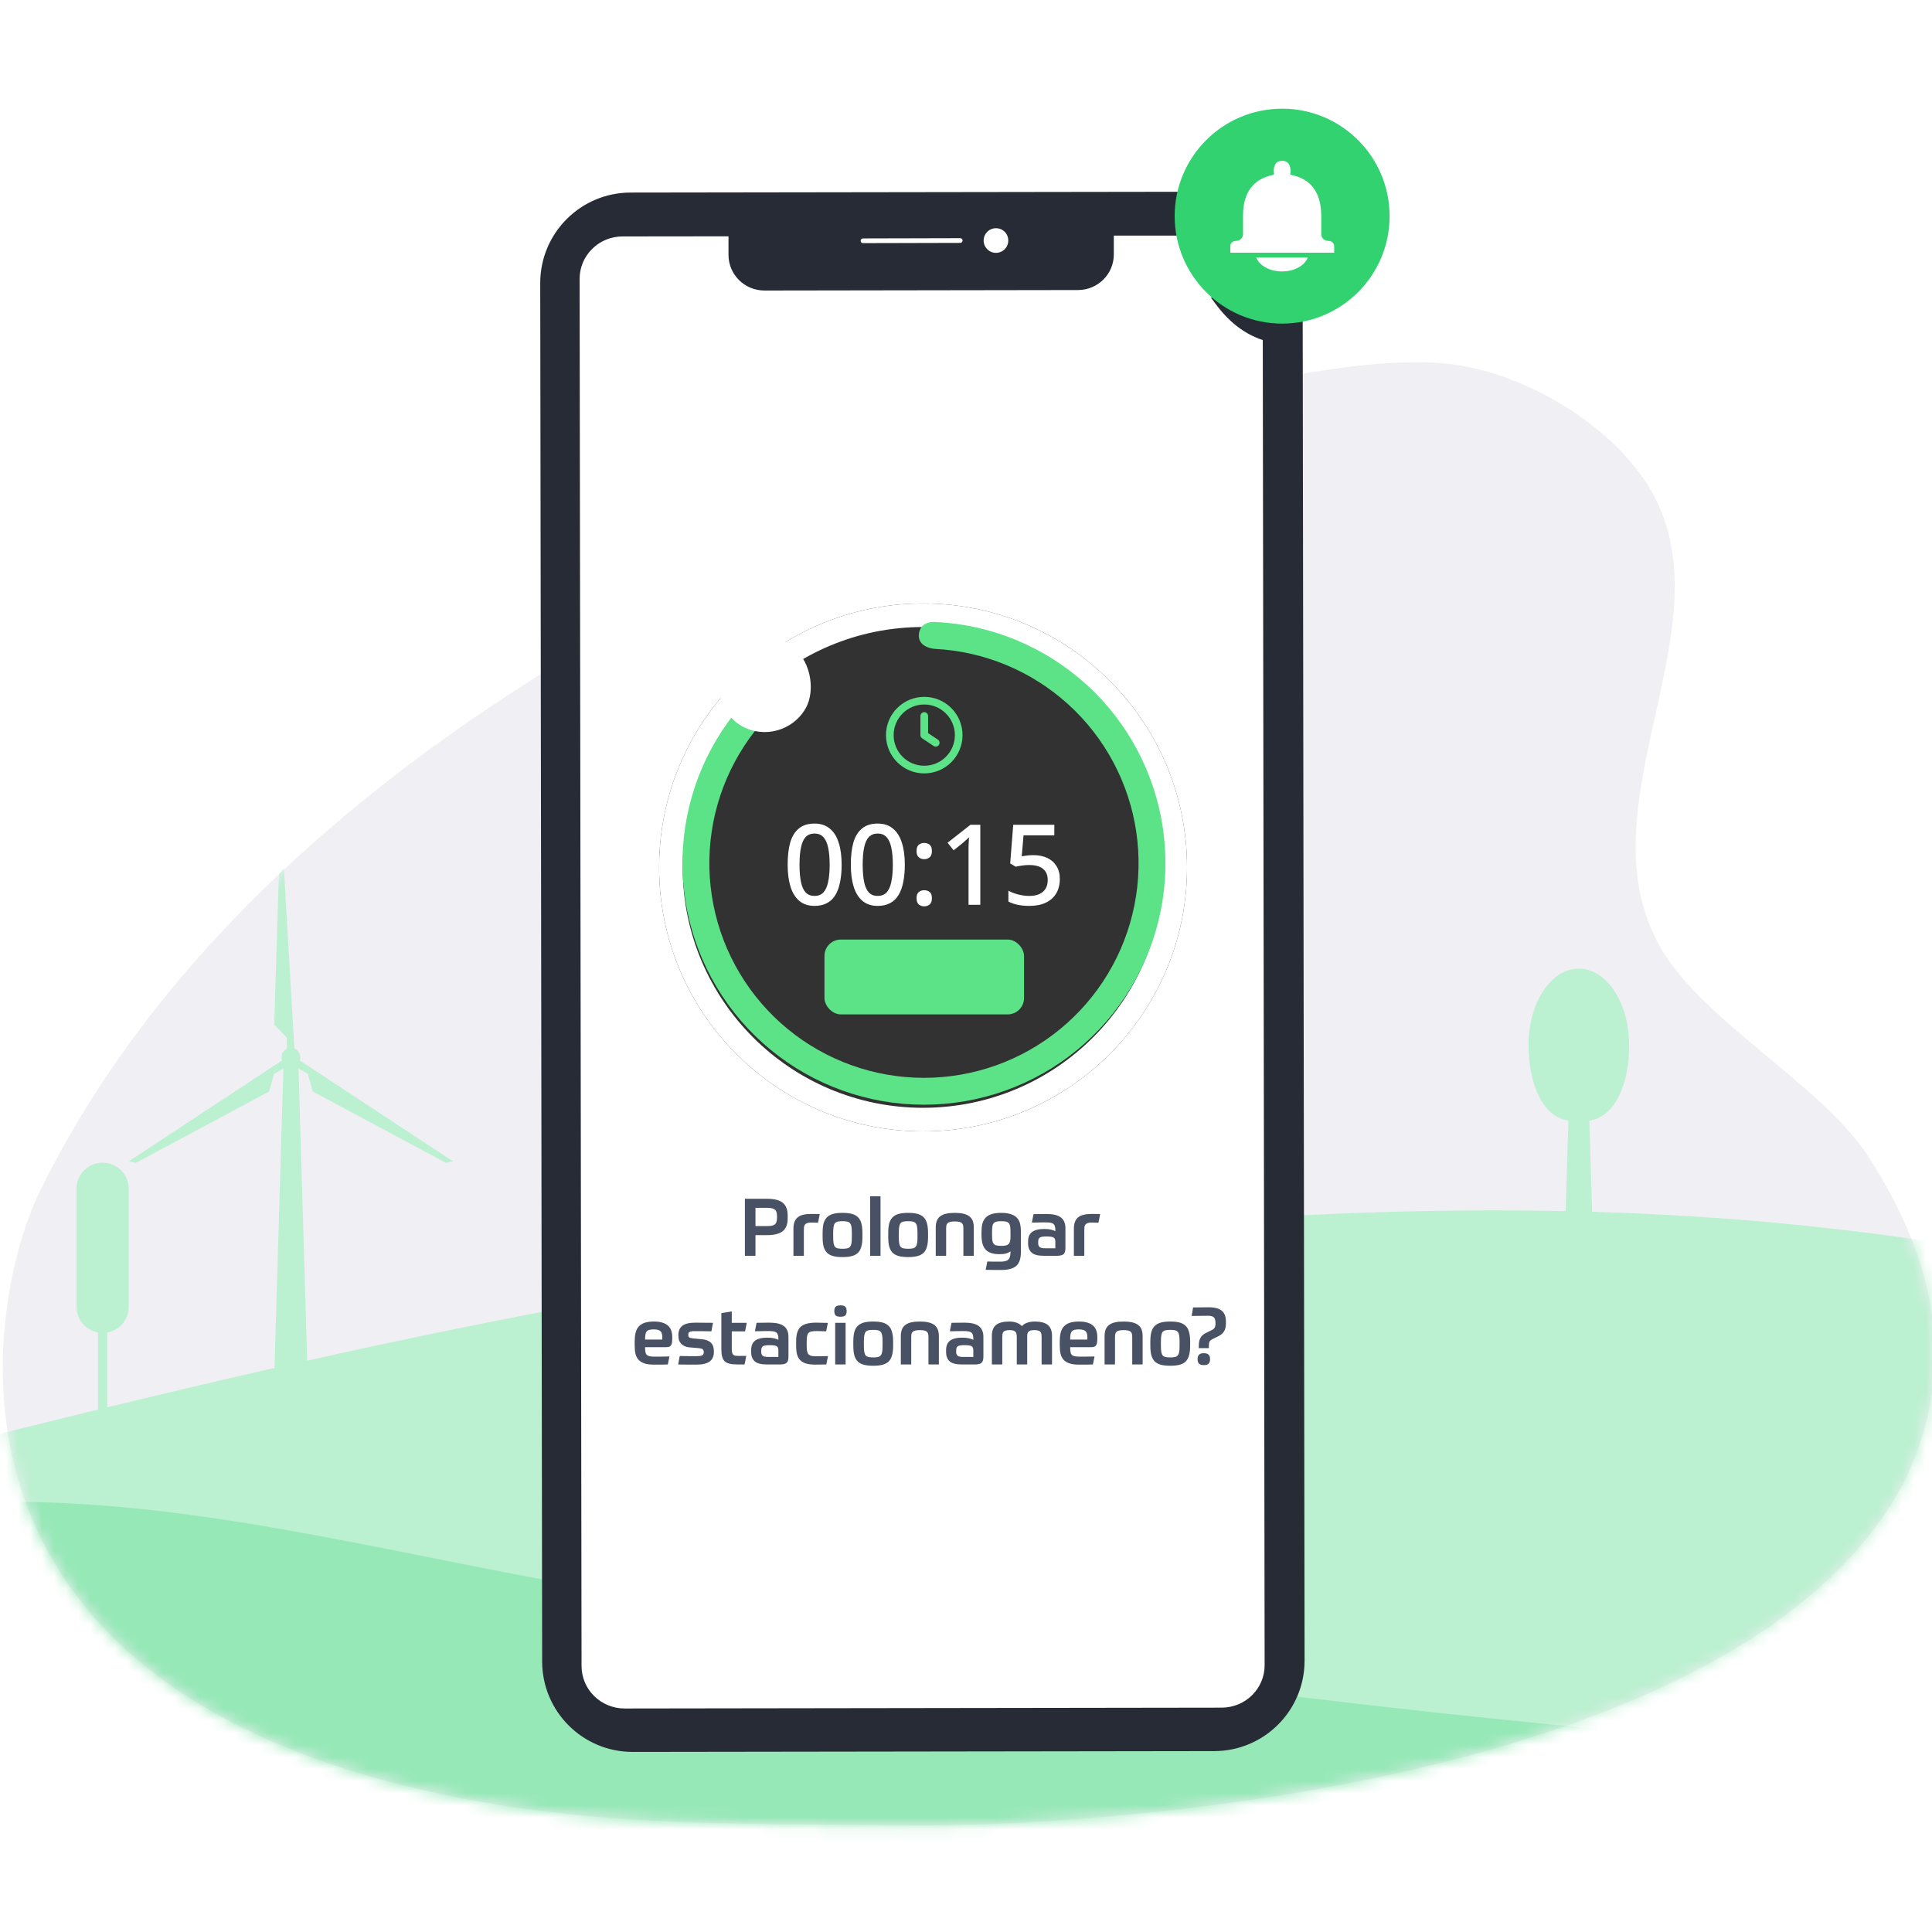 <svg width="160" height="160" viewBox="0 0 160 160" fill="none" xmlns="http://www.w3.org/2000/svg">
<g clip-path="url(#clip0_79_604)">
<path d="M157.77 122.579C144.39 148.349 89.33 151.369 74.99 151.169C60.64 150.969 48.38 151.419 34.38 148.089C-8.18 137.959 -0.38 106.249 3.2 98.879C23.43 57.199 79.67 36.969 101.39 32.239C106.91 31.039 115.32 29.349 120.89 30.259C126.46 31.179 132.84 34.879 136.14 39.689C143.95 51.069 130.68 66.299 137.46 78.379C140.92 84.539 150.99 89.909 154.78 95.859C159.72 103.589 162.54 112.579 157.77 122.569V122.579Z" fill="#EFEFF4"/>
<mask id="mask0_79_604" style="mask-type:luminance" maskUnits="userSpaceOnUse" x="0" y="30" width="161" height="122">
<path d="M157.77 122.579C144.39 148.349 89.33 151.369 74.99 151.169C60.64 150.969 48.38 151.419 34.38 148.089C-8.18 137.959 -0.38 106.249 3.2 98.879C23.43 57.199 79.67 36.969 101.39 32.239C106.91 31.039 115.32 29.349 120.89 30.259C126.46 31.179 132.84 34.879 136.14 39.689C143.95 51.069 130.68 66.299 137.46 78.379C140.92 84.539 150.99 89.909 154.78 95.859C159.72 103.589 162.54 112.579 157.77 122.569V122.579Z" fill="white"/>
</mask>
<g mask="url(#mask0_79_604)">
<path d="M0.16 118.699C29.85 111.329 94.08 95.529 150.35 101.599C211.55 108.199 249.5 135.299 249.5 184.369H-93C-93 172.009 -68.72 135.809 0.16 118.699Z" fill="#BBF0D0"/>
<path d="M23.49 87.819H24.7L25.5 114.739H22.69L23.49 87.819Z" fill="#BBF0D0"/>
<path d="M23.1 72.369L23.51 71.929L24.42 87.559H23.76V85.939L22.71 84.869L23.1 72.369Z" fill="#BBF0D0"/>
<path d="M11.26 96.299L10.68 96.169L23.76 87.559L24.09 88.129L22.69 88.939L22.29 90.389L11.26 96.299Z" fill="#BBF0D0"/>
<path d="M36.93 96.299L37.5 96.169L24.42 87.559L24.09 88.129L25.5 88.939L25.9 90.389L36.93 96.299Z" fill="#BBF0D0"/>
<path d="M24.09 88.339C24.521 88.339 24.87 87.99 24.87 87.559C24.87 87.128 24.521 86.779 24.09 86.779C23.659 86.779 23.31 87.128 23.31 87.559C23.31 87.99 23.659 88.339 24.09 88.339Z" fill="#BBF0D0"/>
<path d="M6.34 108.229C6.34 109.289 7.11 110.169 8.12 110.349V119.009H8.88V110.349C9.89 110.169 10.66 109.289 10.66 108.229V98.449C10.66 97.259 9.69 96.289 8.5 96.289C7.31 96.289 6.34 97.259 6.34 98.449V108.229Z" fill="#BBF0D0"/>
<path d="M134.91 86.519C134.91 83.039 133.05 80.219 130.75 80.219C128.45 80.219 126.59 83.039 126.59 86.519C126.59 89.809 127.77 92.509 129.89 92.799L129.52 104.909H131.99L131.62 92.799C133.74 92.509 134.92 89.809 134.92 86.519H134.91Z" fill="#BBF0D0"/>
<path d="M8.15 68.159H8.21C8.18 68.059 8.16 67.959 8.16 67.849C8.16 67.329 8.58 66.909 9.1 66.909C9.1 66.909 9.11 66.909 9.12 66.909C9.12 66.879 9.12 66.839 9.12 66.809C9.12 65.509 10.81 64.459 12.89 64.459C14.83 64.459 16.42 65.369 16.63 66.539C17.06 66.439 17.56 66.389 18.08 66.389C19.83 66.389 21.24 67.009 21.24 67.769C21.24 67.909 21.19 68.039 21.11 68.159H21.84C22.11 68.159 22.33 68.439 22.33 68.799C22.33 69.149 22.11 69.439 21.84 69.439H8.15C7.88 69.439 7.66 69.159 7.66 68.799C7.66 68.449 7.88 68.159 8.15 68.159Z" fill="white"/>
<path d="M199.62 147.059C145.42 145.899 91.32 140.009 38.13 129.489C22.97 126.489 7.56 123.099 -7.79 124.859C-14.41 125.619 -20.92 127.339 -27.04 129.949V169.379H199.62V147.059Z" fill="#96E8B7"/>
</g>
<path d="M100.379 15.879L52.219 15.947C48.083 15.952 44.734 19.31 44.74 23.447L44.899 137.607C44.905 141.744 48.263 145.092 52.4 145.086L100.56 145.019C104.696 145.013 108.045 141.655 108.039 137.519L107.88 23.359C107.874 19.222 104.516 15.874 100.379 15.879Z" fill="#272B36"/>
<path d="M101.011 19.51H92.241V21.08C92.241 22.7 90.911 24.02 89.271 24.02L63.311 24.06C61.671 24.06 60.341 22.75 60.331 21.13V19.57L51.561 19.58C49.591 19.58 47.991 21.16 48.001 23.11L48.161 137.97C48.161 139.92 49.761 141.49 51.731 141.49L101.171 141.42C103.141 141.42 104.741 139.84 104.731 137.89L104.571 23.03C104.571 21.08 102.971 19.51 101.001 19.51H101.011Z" fill="white"/>
<g filter="url(#filter0_d_79_604)">
<circle cx="76.445" cy="71.445" r="21.86" fill="#323232"/>
<circle cx="76.445" cy="71.445" r="20.884" stroke="white" stroke-width="1.952"/>
</g>
<g filter="url(#filter1_d_79_604)">
<ellipse cx="76.445" cy="71.445" rx="17.678" ry="17.678" fill="#323232"/>
</g>
<path d="M77.525 51.513C82.146 51.746 86.543 53.574 89.968 56.686C93.392 59.797 95.632 64 96.305 68.578C96.979 73.156 96.044 77.826 93.66 81.791C91.276 85.757 87.591 88.774 83.233 90.327C78.874 91.88 74.112 91.875 69.757 90.31C65.402 88.746 61.725 85.72 59.351 81.749C56.977 77.777 56.054 73.105 56.738 68.528C57.423 63.952 59.673 59.755 63.106 56.652L64.599 58.304C61.549 61.062 59.549 64.791 58.941 68.858C58.332 72.925 59.153 77.076 61.262 80.606C63.372 84.136 66.64 86.825 70.51 88.215C74.379 89.605 78.612 89.61 82.485 88.23C86.358 86.849 89.633 84.168 91.751 80.644C93.87 77.12 94.701 72.97 94.102 68.902C93.504 64.834 91.514 61.099 88.47 58.334C85.427 55.569 81.519 53.944 77.412 53.737C77.412 53.737 75.921 53.652 76.108 52.439C76.275 51.356 77.525 51.513 77.525 51.513Z" fill="#5CE287"/>
<g filter="url(#filter2_d_79_604)">
<rect x="61.904" y="51" width="7.807" height="7.807" rx="3.904" transform="rotate(30 61.904 51)" fill="white"/>
</g>
<path fill-rule="evenodd" clip-rule="evenodd" d="M76.543 58.344C75.142 58.344 74.007 59.48 74.007 60.88C74.007 62.281 75.142 63.416 76.543 63.416C77.943 63.416 79.079 62.281 79.079 60.88C79.079 59.48 77.943 58.344 76.543 58.344ZM73.373 60.88C73.373 59.13 74.792 57.711 76.543 57.711C78.293 57.711 79.712 59.13 79.712 60.88C79.712 62.631 78.293 64.05 76.543 64.05C74.792 64.05 73.373 62.631 73.373 60.88ZM76.543 58.978C76.718 58.978 76.86 59.12 76.86 59.295V60.711L77.669 61.25C77.815 61.347 77.855 61.544 77.757 61.69C77.66 61.836 77.463 61.875 77.318 61.778L76.367 61.144C76.279 61.085 76.226 60.986 76.226 60.88V59.295C76.226 59.12 76.368 58.978 76.543 58.978Z" fill="#5CE287"/>
<path d="M69.701 71.609C69.701 72.147 69.658 72.626 69.572 73.047C69.491 73.467 69.361 73.826 69.182 74.123C69.009 74.414 68.777 74.636 68.486 74.791C68.202 74.945 67.858 75.023 67.456 75.023C66.949 75.023 66.532 74.887 66.204 74.615C65.876 74.343 65.632 73.953 65.471 73.446C65.31 72.932 65.23 72.32 65.23 71.609C65.23 70.891 65.301 70.279 65.443 69.772C65.592 69.265 65.83 68.878 66.157 68.612C66.485 68.34 66.918 68.204 67.456 68.204C67.963 68.204 68.381 68.34 68.709 68.612C69.043 68.878 69.29 69.265 69.451 69.772C69.618 70.279 69.701 70.891 69.701 71.609ZM66.213 71.609C66.213 72.184 66.253 72.663 66.334 73.047C66.414 73.43 66.544 73.718 66.723 73.909C66.909 74.101 67.153 74.197 67.456 74.197C67.759 74.197 68.001 74.104 68.18 73.919C68.365 73.727 68.499 73.439 68.579 73.056C68.665 72.666 68.709 72.184 68.709 71.609C68.709 71.034 68.665 70.557 68.579 70.18C68.499 69.797 68.365 69.509 68.18 69.317C68.001 69.126 67.759 69.03 67.456 69.03C67.153 69.03 66.909 69.126 66.723 69.317C66.544 69.509 66.414 69.797 66.334 70.18C66.253 70.557 66.213 71.034 66.213 71.609ZM74.933 71.609C74.933 72.147 74.889 72.626 74.803 73.047C74.722 73.467 74.592 73.826 74.413 74.123C74.24 74.414 74.008 74.636 73.717 74.791C73.433 74.945 73.089 75.023 72.687 75.023C72.18 75.023 71.763 74.887 71.435 74.615C71.107 74.343 70.863 73.953 70.702 73.446C70.541 72.932 70.461 72.32 70.461 71.609C70.461 70.891 70.532 70.279 70.674 69.772C70.823 69.265 71.061 68.878 71.389 68.612C71.716 68.34 72.149 68.204 72.687 68.204C73.195 68.204 73.612 68.34 73.94 68.612C74.274 68.878 74.521 69.265 74.682 69.772C74.849 70.279 74.933 70.891 74.933 71.609ZM71.444 71.609C71.444 72.184 71.484 72.663 71.565 73.047C71.645 73.43 71.775 73.718 71.954 73.909C72.14 74.101 72.384 74.197 72.687 74.197C72.99 74.197 73.232 74.104 73.411 73.919C73.597 73.727 73.73 73.439 73.81 73.056C73.897 72.666 73.94 72.184 73.94 71.609C73.94 71.034 73.897 70.557 73.81 70.18C73.73 69.797 73.597 69.509 73.411 69.317C73.232 69.126 72.99 69.03 72.687 69.03C72.384 69.03 72.14 69.126 71.954 69.317C71.775 69.509 71.645 69.797 71.565 70.18C71.484 70.557 71.444 71.034 71.444 71.609ZM75.905 74.383C75.905 74.141 75.967 73.971 76.091 73.872C76.215 73.773 76.363 73.724 76.536 73.724C76.715 73.724 76.867 73.773 76.991 73.872C77.114 73.971 77.176 74.141 77.176 74.383C77.176 74.624 77.114 74.797 76.991 74.902C76.867 75.007 76.715 75.06 76.536 75.06C76.363 75.06 76.215 75.007 76.091 74.902C75.967 74.797 75.905 74.624 75.905 74.383ZM75.905 70.486C75.905 70.233 75.967 70.056 76.091 69.957C76.215 69.858 76.363 69.809 76.536 69.809C76.715 69.809 76.867 69.858 76.991 69.957C77.114 70.056 77.176 70.233 77.176 70.486C77.176 70.721 77.114 70.891 76.991 70.996C76.867 71.102 76.715 71.154 76.536 71.154C76.363 71.154 76.215 71.102 76.091 70.996C75.967 70.891 75.905 70.721 75.905 70.486ZM81.184 74.93H80.21V70.533C80.21 70.378 80.21 70.236 80.21 70.106C80.216 69.97 80.222 69.84 80.229 69.716C80.235 69.586 80.241 69.463 80.247 69.345C80.167 69.425 80.083 69.503 79.997 69.577C79.91 69.651 79.811 69.738 79.7 69.837L78.976 70.421L78.475 69.79L80.368 68.306H81.184V74.93ZM85.58 70.82C86.019 70.82 86.403 70.897 86.731 71.052C87.058 71.207 87.312 71.429 87.491 71.72C87.677 72.011 87.77 72.366 87.77 72.787C87.77 73.251 87.671 73.65 87.473 73.984C87.275 74.318 86.987 74.574 86.61 74.754C86.239 74.933 85.784 75.023 85.246 75.023C84.906 75.023 84.585 74.992 84.281 74.93C83.978 74.868 83.722 74.778 83.511 74.661V73.761C83.734 73.891 84.003 73.996 84.319 74.076C84.64 74.157 84.946 74.197 85.237 74.197C85.552 74.197 85.822 74.151 86.044 74.058C86.273 73.959 86.449 73.814 86.573 73.622C86.703 73.424 86.768 73.177 86.768 72.88C86.768 72.478 86.641 72.172 86.387 71.961C86.14 71.745 85.747 71.637 85.209 71.637C85.036 71.637 84.841 71.652 84.625 71.683C84.415 71.714 84.244 71.745 84.115 71.776L83.66 71.507L83.91 68.306H87.315V69.178H84.764L84.615 70.913C84.721 70.894 84.854 70.876 85.014 70.857C85.175 70.833 85.364 70.82 85.58 70.82Z" fill="white"/>
<rect x="68.278" y="77.81" width="16.529" height="6.198" rx="1.357" fill="#5CE287"/>
<path d="M71.471 19.94L79.521 19.92" stroke="white" stroke-width="0.39" stroke-miterlimit="10" stroke-linecap="round"/>
<path d="M81.461 19.92C81.461 19.36 81.911 18.9 82.481 18.9C83.051 18.9 83.501 19.35 83.501 19.92C83.501 20.48 83.051 20.94 82.481 20.94C81.921 20.94 81.461 20.49 81.461 19.92Z" fill="white"/>
<path d="M100.241 24.63C100.491 24.71 102.351 28.51 106.801 28.51V25.22L100.241 24.64V24.63Z" fill="#272B36"/>
<path d="M106.181 26.8C111.096 26.8 115.081 22.815 115.081 17.9C115.081 12.985 111.096 9 106.181 9C101.266 9 97.281 12.985 97.281 17.9C97.281 22.815 101.266 26.8 106.181 26.8Z" fill="#32D271"/>
<path d="M108.581 20.93C108.581 21.9 107.501 22.68 106.171 22.68C104.841 22.68 103.761 21.9 103.761 20.93" fill="white"/>
<path d="M108.581 20.93C108.581 21.9 107.501 22.68 106.171 22.68C104.841 22.68 103.761 21.9 103.761 20.93" stroke="#32D271" stroke-width="0.4" stroke-miterlimit="10"/>
<path d="M110.001 19.75C109.791 19.75 109.621 19.59 109.621 19.4C109.621 19.4 109.621 18.35 109.621 17.84C109.601 16.9 109.451 14.86 107.071 14.31C107.071 14.31 107.211 13.12 106.181 13.12C105.151 13.12 105.291 14.31 105.291 14.31C102.911 14.86 102.751 16.9 102.741 17.84C102.741 18.35 102.741 19.4 102.741 19.4C102.741 19.6 102.571 19.75 102.361 19.75C101.991 19.75 101.691 20.03 101.691 20.37V21.13H110.691V20.37C110.691 20.03 110.391 19.75 110.021 19.75H110.001Z" fill="white" stroke="#32D271" stroke-width="0.4" stroke-miterlimit="10"/>
<path d="M62.565 102.289V104H61.689V99.277H63.52C64.13 99.277 64.568 99.39 64.834 99.615C65.099 99.836 65.231 100.177 65.231 100.637V100.929C65.231 101.397 65.094 101.742 64.82 101.963C64.546 102.18 64.113 102.289 63.52 102.289H62.565ZM64.349 100.736C64.349 100.59 64.334 100.471 64.303 100.378C64.276 100.285 64.228 100.214 64.157 100.166C64.091 100.113 64.002 100.077 63.892 100.06C63.785 100.037 63.653 100.026 63.493 100.026H62.565V101.539H63.493C63.653 101.539 63.785 101.53 63.892 101.512C64.002 101.49 64.091 101.455 64.157 101.406C64.228 101.353 64.276 101.28 64.303 101.187C64.334 101.094 64.349 100.975 64.349 100.829V100.736ZM66.573 104H65.71V101.731C65.71 101.51 65.741 101.324 65.803 101.174C65.865 101.019 65.956 100.895 66.075 100.803C66.195 100.71 66.34 100.643 66.513 100.604C66.685 100.559 66.882 100.537 67.103 100.537C67.271 100.537 67.415 100.537 67.534 100.537C67.654 100.537 67.771 100.539 67.886 100.544L67.747 101.26C67.658 101.256 67.561 101.254 67.455 101.254C67.349 101.249 67.26 101.247 67.189 101.247C67.048 101.247 66.937 101.26 66.858 101.287C66.778 101.313 66.716 101.353 66.672 101.406C66.628 101.455 66.599 101.519 66.586 101.599C66.577 101.674 66.573 101.764 66.573 101.871V104ZM69.777 100.444C70.073 100.444 70.325 100.471 70.533 100.524C70.741 100.577 70.911 100.668 71.044 100.796C71.177 100.92 71.272 101.088 71.329 101.3C71.391 101.512 71.422 101.778 71.422 102.096V102.454C71.422 102.773 71.391 103.038 71.329 103.25C71.272 103.463 71.177 103.633 71.044 103.761C70.911 103.885 70.741 103.973 70.533 104.027C70.325 104.08 70.073 104.106 69.777 104.106C69.476 104.106 69.222 104.08 69.014 104.027C68.806 103.973 68.636 103.885 68.503 103.761C68.371 103.633 68.273 103.463 68.211 103.25C68.154 103.038 68.125 102.773 68.125 102.454V102.096C68.125 101.778 68.154 101.512 68.211 101.3C68.273 101.088 68.371 100.92 68.503 100.796C68.636 100.668 68.806 100.577 69.014 100.524C69.222 100.471 69.476 100.444 69.777 100.444ZM70.546 102.083C70.546 101.879 70.535 101.716 70.513 101.592C70.491 101.464 70.451 101.366 70.394 101.3C70.341 101.234 70.263 101.19 70.162 101.167C70.064 101.145 69.936 101.134 69.777 101.134C69.618 101.134 69.487 101.145 69.385 101.167C69.284 101.19 69.204 101.234 69.147 101.3C69.094 101.366 69.056 101.464 69.034 101.592C69.012 101.716 69.001 101.879 69.001 102.083V102.474C69.001 102.678 69.012 102.841 69.034 102.965C69.056 103.089 69.094 103.184 69.147 103.25C69.204 103.317 69.284 103.361 69.385 103.383C69.487 103.405 69.618 103.416 69.777 103.416C69.936 103.416 70.064 103.405 70.162 103.383C70.263 103.361 70.341 103.317 70.394 103.25C70.451 103.184 70.491 103.089 70.513 102.965C70.535 102.841 70.546 102.678 70.546 102.474V102.083ZM72.059 99.071H72.921V104H72.059V99.071ZM75.212 100.444C75.508 100.444 75.76 100.471 75.968 100.524C76.176 100.577 76.346 100.668 76.479 100.796C76.612 100.92 76.707 101.088 76.764 101.3C76.826 101.512 76.857 101.778 76.857 102.096V102.454C76.857 102.773 76.826 103.038 76.764 103.25C76.707 103.463 76.612 103.633 76.479 103.761C76.346 103.885 76.176 103.973 75.968 104.027C75.76 104.08 75.508 104.106 75.212 104.106C74.911 104.106 74.657 104.08 74.449 104.027C74.241 103.973 74.071 103.885 73.938 103.761C73.806 103.633 73.708 103.463 73.647 103.25C73.589 103.038 73.56 102.773 73.56 102.454V102.096C73.56 101.778 73.589 101.512 73.647 101.3C73.708 101.088 73.806 100.92 73.938 100.796C74.071 100.668 74.241 100.577 74.449 100.524C74.657 100.471 74.911 100.444 75.212 100.444ZM75.982 102.083C75.982 101.879 75.971 101.716 75.948 101.592C75.926 101.464 75.886 101.366 75.829 101.3C75.776 101.234 75.698 101.19 75.597 101.167C75.499 101.145 75.371 101.134 75.212 101.134C75.053 101.134 74.922 101.145 74.821 101.167C74.719 101.19 74.639 101.234 74.582 101.3C74.529 101.366 74.491 101.464 74.469 101.592C74.447 101.716 74.436 101.879 74.436 102.083V102.474C74.436 102.678 74.447 102.841 74.469 102.965C74.491 103.089 74.529 103.184 74.582 103.25C74.639 103.317 74.719 103.361 74.821 103.383C74.922 103.405 75.053 103.416 75.212 103.416C75.371 103.416 75.499 103.405 75.597 103.383C75.698 103.361 75.776 103.317 75.829 103.25C75.886 103.184 75.926 103.089 75.948 102.965C75.971 102.841 75.982 102.678 75.982 102.474V102.083ZM77.494 104V101.652C77.494 101.435 77.525 101.249 77.587 101.094C77.649 100.94 77.744 100.816 77.872 100.723C78.001 100.626 78.164 100.555 78.363 100.511C78.562 100.466 78.799 100.444 79.073 100.444C79.621 100.444 80.019 100.537 80.267 100.723C80.519 100.904 80.645 101.214 80.645 101.652V104H79.783V101.758C79.783 101.656 79.776 101.568 79.763 101.492C79.75 101.417 79.719 101.355 79.67 101.307C79.626 101.254 79.555 101.216 79.458 101.194C79.365 101.167 79.237 101.154 79.073 101.154C78.909 101.154 78.779 101.167 78.681 101.194C78.589 101.216 78.518 101.254 78.469 101.307C78.421 101.355 78.39 101.417 78.376 101.492C78.363 101.568 78.356 101.656 78.356 101.758V104H77.494ZM82.921 103.177C83.08 103.177 83.208 103.166 83.306 103.144C83.403 103.118 83.48 103.076 83.538 103.018C83.595 102.961 83.633 102.883 83.651 102.786C83.673 102.689 83.684 102.565 83.684 102.415V102.089C83.684 101.895 83.677 101.736 83.664 101.612C83.651 101.488 83.617 101.391 83.564 101.32C83.511 101.249 83.434 101.201 83.332 101.174C83.23 101.148 83.093 101.134 82.921 101.134C82.748 101.134 82.611 101.148 82.51 101.174C82.408 101.201 82.331 101.249 82.277 101.32C82.224 101.391 82.191 101.488 82.178 101.612C82.165 101.736 82.158 101.895 82.158 102.089V102.222C82.158 102.417 82.165 102.576 82.178 102.7C82.196 102.824 82.229 102.921 82.277 102.992C82.331 103.062 82.408 103.111 82.51 103.138C82.611 103.164 82.748 103.177 82.921 103.177ZM83.684 103.629C83.595 103.699 83.483 103.757 83.345 103.801C83.208 103.845 83.025 103.867 82.795 103.867C82.507 103.867 82.266 103.834 82.072 103.768C81.882 103.701 81.727 103.602 81.607 103.469C81.492 103.332 81.408 103.162 81.355 102.959C81.307 102.755 81.282 102.518 81.282 102.249V102.063C81.282 101.802 81.304 101.572 81.349 101.373C81.397 101.17 81.484 100.999 81.607 100.862C81.731 100.725 81.897 100.621 82.105 100.55C82.317 100.48 82.587 100.444 82.914 100.444C83.246 100.444 83.518 100.482 83.73 100.557C83.942 100.628 84.108 100.73 84.228 100.862C84.352 100.995 84.436 101.156 84.48 101.347C84.524 101.532 84.546 101.74 84.546 101.97V103.682C84.546 103.947 84.515 104.175 84.453 104.365C84.396 104.555 84.301 104.71 84.168 104.829C84.035 104.949 83.865 105.035 83.657 105.088C83.449 105.145 83.197 105.174 82.901 105.174C82.808 105.174 82.72 105.174 82.636 105.174C82.552 105.174 82.461 105.174 82.364 105.174C82.266 105.174 82.158 105.172 82.039 105.168C81.924 105.168 81.787 105.165 81.627 105.161L81.767 104.471C81.89 104.475 82.001 104.478 82.098 104.478C82.2 104.482 82.293 104.484 82.377 104.484C82.465 104.484 82.547 104.484 82.622 104.484C82.702 104.484 82.781 104.484 82.861 104.484C83.011 104.484 83.138 104.471 83.239 104.444C83.345 104.422 83.432 104.38 83.498 104.318C83.564 104.261 83.611 104.179 83.637 104.073C83.668 103.967 83.684 103.834 83.684 103.675V103.629ZM87.398 103.376V102.839C87.398 102.759 87.389 102.693 87.371 102.64C87.358 102.583 87.327 102.536 87.278 102.501C87.23 102.465 87.161 102.441 87.073 102.428C86.984 102.41 86.867 102.401 86.721 102.401H86.622C86.37 102.401 86.199 102.432 86.111 102.494C86.022 102.556 85.978 102.669 85.978 102.832V102.959C85.978 103.1 86.018 103.206 86.098 103.277C86.182 103.343 86.334 103.376 86.555 103.376H87.398ZM88.234 103.376C88.234 103.611 88.181 103.774 88.075 103.867C87.968 103.956 87.785 104 87.524 104H86.443C85.969 104 85.633 103.912 85.434 103.735C85.24 103.558 85.142 103.303 85.142 102.972V102.826C85.142 102.459 85.251 102.193 85.468 102.03C85.684 101.862 86.022 101.778 86.482 101.778C86.712 101.778 86.903 101.798 87.053 101.837C87.208 101.873 87.323 101.915 87.398 101.963V101.844C87.398 101.725 87.385 101.625 87.358 101.546C87.336 101.466 87.296 101.404 87.239 101.36C87.181 101.311 87.102 101.278 87 101.26C86.903 101.243 86.779 101.234 86.628 101.234C86.544 101.234 86.451 101.234 86.35 101.234C86.248 101.234 86.144 101.236 86.038 101.24C85.936 101.24 85.835 101.243 85.733 101.247C85.631 101.247 85.538 101.247 85.454 101.247L85.594 100.55C85.717 100.546 85.872 100.544 86.058 100.544C86.244 100.539 86.447 100.537 86.668 100.537C87.208 100.537 87.603 100.632 87.856 100.822C88.108 101.013 88.234 101.311 88.234 101.718V103.376ZM89.797 104H88.935V101.731C88.935 101.51 88.966 101.324 89.028 101.174C89.09 101.019 89.18 100.895 89.299 100.803C89.419 100.71 89.565 100.643 89.737 100.604C89.91 100.559 90.107 100.537 90.328 100.537C90.496 100.537 90.639 100.537 90.759 100.537C90.878 100.537 90.996 100.539 91.111 100.544L90.971 101.26C90.883 101.256 90.785 101.254 90.679 101.254C90.573 101.249 90.485 101.247 90.414 101.247C90.272 101.247 90.162 101.26 90.082 101.287C90.003 101.313 89.941 101.353 89.897 101.406C89.852 101.455 89.824 101.519 89.81 101.599C89.802 101.674 89.797 101.764 89.797 101.871V104ZM53.423 111.567C53.423 111.726 53.432 111.857 53.45 111.959C53.468 112.06 53.503 112.14 53.556 112.197C53.614 112.255 53.691 112.295 53.788 112.317C53.886 112.339 54.014 112.35 54.173 112.35C54.328 112.35 54.505 112.35 54.704 112.35C54.903 112.35 55.148 112.345 55.44 112.337L55.307 113C55.184 113.004 55.073 113.007 54.976 113.007C54.878 113.011 54.783 113.013 54.691 113.013C54.602 113.013 54.514 113.013 54.425 113.013C54.337 113.013 54.239 113.013 54.133 113.013C53.819 113.013 53.56 112.978 53.357 112.907C53.154 112.836 52.992 112.735 52.873 112.602C52.758 112.469 52.676 112.308 52.627 112.118C52.583 111.923 52.561 111.702 52.561 111.454V111.083C52.561 110.818 52.585 110.583 52.634 110.38C52.683 110.176 52.767 110.006 52.886 109.869C53.01 109.727 53.174 109.621 53.377 109.55C53.585 109.48 53.846 109.444 54.16 109.444C54.452 109.444 54.693 109.477 54.883 109.544C55.077 109.606 55.232 109.694 55.347 109.809C55.467 109.924 55.551 110.061 55.599 110.22C55.648 110.375 55.672 110.546 55.672 110.731V110.844C55.672 110.994 55.663 111.118 55.646 111.216C55.628 111.308 55.597 111.381 55.553 111.434C55.513 111.488 55.46 111.523 55.394 111.541C55.327 111.558 55.245 111.567 55.148 111.567H53.423ZM54.14 110.094C53.989 110.094 53.868 110.108 53.775 110.134C53.682 110.156 53.609 110.201 53.556 110.267C53.503 110.329 53.468 110.415 53.45 110.526C53.432 110.632 53.423 110.769 53.423 110.937H54.85V110.784C54.85 110.656 54.839 110.548 54.816 110.459C54.794 110.371 54.757 110.3 54.704 110.247C54.651 110.194 54.578 110.156 54.485 110.134C54.392 110.108 54.277 110.094 54.14 110.094ZM58.125 110.91C58.325 110.928 58.488 110.968 58.616 111.03C58.749 111.087 58.851 111.16 58.922 111.249C58.997 111.337 59.047 111.437 59.074 111.547C59.105 111.658 59.12 111.771 59.12 111.886V111.985C59.12 112.321 59.003 112.578 58.769 112.755C58.535 112.927 58.17 113.013 57.674 113.013C57.59 113.013 57.489 113.013 57.369 113.013C57.25 113.013 57.121 113.013 56.984 113.013C56.852 113.013 56.715 113.011 56.573 113.007C56.432 113.007 56.294 113.004 56.162 113L56.294 112.297C56.52 112.301 56.761 112.306 57.018 112.31C57.274 112.31 57.504 112.31 57.708 112.31C57.929 112.31 58.079 112.286 58.159 112.237C58.243 112.188 58.285 112.102 58.285 111.978C58.285 111.881 58.258 111.806 58.205 111.753C58.156 111.7 58.044 111.664 57.867 111.647L57.137 111.587C56.965 111.574 56.816 111.538 56.693 111.481C56.573 111.423 56.474 111.353 56.394 111.269C56.319 111.18 56.264 111.083 56.228 110.977C56.197 110.866 56.182 110.751 56.182 110.632V110.532C56.182 110.218 56.288 109.975 56.5 109.803C56.717 109.626 57.08 109.537 57.588 109.537C57.778 109.537 57.986 109.539 58.212 109.544C58.437 109.544 58.716 109.546 59.047 109.55L58.915 110.254C58.72 110.249 58.55 110.247 58.404 110.247C58.258 110.243 58.13 110.24 58.019 110.24C57.913 110.24 57.818 110.24 57.734 110.24C57.654 110.24 57.581 110.24 57.515 110.24C57.321 110.24 57.186 110.262 57.111 110.307C57.035 110.347 56.998 110.419 56.998 110.526C56.998 110.627 57.022 110.703 57.071 110.751C57.124 110.795 57.243 110.826 57.429 110.844L58.125 110.91ZM61.664 113H61.127C60.848 113 60.618 112.98 60.437 112.94C60.26 112.9 60.119 112.832 60.013 112.735C59.911 112.633 59.84 112.498 59.8 112.33C59.76 112.162 59.74 111.952 59.74 111.7V108.748L60.603 108.608V109.55H61.843L61.704 110.26H60.603V111.653C60.603 111.786 60.609 111.894 60.623 111.978C60.641 112.062 60.669 112.129 60.709 112.177C60.753 112.222 60.813 112.253 60.888 112.27C60.968 112.284 61.067 112.29 61.187 112.29H61.804L61.664 113ZM64.462 112.376V111.839C64.462 111.759 64.453 111.693 64.435 111.64C64.422 111.583 64.391 111.536 64.342 111.501C64.294 111.465 64.225 111.441 64.137 111.428C64.048 111.41 63.931 111.401 63.785 111.401H63.685C63.434 111.401 63.263 111.432 63.175 111.494C63.086 111.556 63.042 111.669 63.042 111.832V111.959C63.042 112.1 63.082 112.206 63.161 112.277C63.245 112.343 63.398 112.376 63.619 112.376H64.462ZM65.297 112.376C65.297 112.611 65.245 112.774 65.138 112.867C65.032 112.956 64.849 113 64.588 113H63.506C63.033 113 62.697 112.912 62.498 112.735C62.303 112.558 62.206 112.303 62.206 111.972V111.826C62.206 111.459 62.315 111.193 62.531 111.03C62.748 110.862 63.086 110.778 63.546 110.778C63.776 110.778 63.966 110.798 64.117 110.837C64.272 110.873 64.386 110.915 64.462 110.963V110.844C64.462 110.725 64.448 110.625 64.422 110.546C64.4 110.466 64.36 110.404 64.302 110.36C64.245 110.311 64.165 110.278 64.064 110.26C63.966 110.243 63.843 110.234 63.692 110.234C63.608 110.234 63.515 110.234 63.414 110.234C63.312 110.234 63.208 110.236 63.102 110.24C63 110.24 62.898 110.243 62.797 110.247C62.695 110.247 62.602 110.247 62.518 110.247L62.657 109.55C62.781 109.546 62.936 109.544 63.122 109.544C63.307 109.539 63.511 109.537 63.732 109.537C64.272 109.537 64.667 109.632 64.919 109.822C65.171 110.013 65.297 110.311 65.297 110.718V112.376ZM67.604 110.234C67.44 110.234 67.308 110.245 67.206 110.267C67.104 110.285 67.022 110.324 66.96 110.386C66.903 110.444 66.863 110.53 66.841 110.645C66.819 110.76 66.808 110.91 66.808 111.096V111.454C66.808 111.64 66.819 111.79 66.841 111.905C66.868 112.02 66.909 112.109 66.967 112.171C67.029 112.228 67.111 112.268 67.212 112.29C67.319 112.308 67.449 112.317 67.604 112.317C67.754 112.317 67.918 112.317 68.095 112.317C68.272 112.312 68.431 112.308 68.572 112.303L68.433 113C68.291 113.004 68.141 113.007 67.982 113.007C67.823 113.011 67.69 113.013 67.584 113.013C67.274 113.013 67.013 112.987 66.801 112.934C66.593 112.876 66.423 112.786 66.29 112.662C66.162 112.538 66.069 112.379 66.012 112.184C65.959 111.985 65.932 111.742 65.932 111.454V111.096C65.932 110.813 65.961 110.572 66.018 110.373C66.076 110.174 66.169 110.013 66.297 109.889C66.43 109.765 66.6 109.677 66.808 109.623C67.02 109.566 67.279 109.537 67.584 109.537C67.827 109.537 68.152 109.544 68.559 109.557L68.42 110.254C68.234 110.245 68.07 110.24 67.929 110.24C67.792 110.236 67.683 110.234 67.604 110.234ZM69.166 109.55H70.029V113H69.166V109.55ZM70.115 108.575C70.115 108.743 70.077 108.865 70.002 108.94C69.927 109.011 69.794 109.046 69.604 109.046C69.414 109.046 69.281 109.011 69.206 108.94C69.131 108.865 69.093 108.743 69.093 108.575C69.093 108.412 69.131 108.292 69.206 108.217C69.281 108.142 69.414 108.104 69.604 108.104C69.794 108.104 69.927 108.142 70.002 108.217C70.077 108.292 70.115 108.412 70.115 108.575ZM72.32 109.444C72.616 109.444 72.868 109.471 73.076 109.524C73.284 109.577 73.454 109.668 73.587 109.796C73.719 109.92 73.814 110.088 73.872 110.3C73.934 110.512 73.965 110.778 73.965 111.096V111.454C73.965 111.773 73.934 112.038 73.872 112.25C73.814 112.463 73.719 112.633 73.587 112.761C73.454 112.885 73.284 112.973 73.076 113.027C72.868 113.08 72.616 113.106 72.32 113.106C72.019 113.106 71.764 113.08 71.557 113.027C71.349 112.973 71.178 112.885 71.046 112.761C70.913 112.633 70.816 112.463 70.754 112.25C70.697 112.038 70.668 111.773 70.668 111.454V111.096C70.668 110.778 70.697 110.512 70.754 110.3C70.816 110.088 70.913 109.92 71.046 109.796C71.178 109.668 71.349 109.577 71.557 109.524C71.764 109.471 72.019 109.444 72.32 109.444ZM73.089 111.083C73.089 110.879 73.078 110.716 73.056 110.592C73.034 110.464 72.994 110.366 72.936 110.3C72.883 110.234 72.806 110.19 72.704 110.167C72.607 110.145 72.479 110.134 72.32 110.134C72.16 110.134 72.03 110.145 71.928 110.167C71.826 110.19 71.747 110.234 71.689 110.3C71.636 110.366 71.599 110.464 71.576 110.592C71.554 110.716 71.543 110.879 71.543 111.083V111.474C71.543 111.678 71.554 111.841 71.576 111.965C71.599 112.089 71.636 112.184 71.689 112.25C71.747 112.317 71.826 112.361 71.928 112.383C72.03 112.405 72.16 112.416 72.32 112.416C72.479 112.416 72.607 112.405 72.704 112.383C72.806 112.361 72.883 112.317 72.936 112.25C72.994 112.184 73.034 112.089 73.056 111.965C73.078 111.841 73.089 111.678 73.089 111.474V111.083ZM74.602 113V110.652C74.602 110.435 74.632 110.249 74.694 110.094C74.756 109.94 74.851 109.816 74.98 109.723C75.108 109.626 75.272 109.555 75.471 109.511C75.67 109.466 75.906 109.444 76.18 109.444C76.729 109.444 77.127 109.537 77.374 109.723C77.626 109.904 77.753 110.214 77.753 110.652V113H76.89V110.758C76.89 110.656 76.884 110.568 76.87 110.492C76.857 110.417 76.826 110.355 76.777 110.307C76.733 110.254 76.662 110.216 76.565 110.194C76.472 110.167 76.344 110.154 76.18 110.154C76.017 110.154 75.886 110.167 75.789 110.194C75.696 110.216 75.625 110.254 75.577 110.307C75.528 110.355 75.497 110.417 75.484 110.492C75.471 110.568 75.464 110.656 75.464 110.758V113H74.602ZM80.606 112.376V111.839C80.606 111.759 80.597 111.693 80.579 111.64C80.566 111.583 80.535 111.536 80.486 111.501C80.437 111.465 80.369 111.441 80.28 111.428C80.192 111.41 80.075 111.401 79.929 111.401H79.829C79.577 111.401 79.407 111.432 79.319 111.494C79.23 111.556 79.186 111.669 79.186 111.832V111.959C79.186 112.1 79.226 112.206 79.305 112.277C79.389 112.343 79.542 112.376 79.763 112.376H80.606ZM81.441 112.376C81.441 112.611 81.388 112.774 81.282 112.867C81.176 112.956 80.992 113 80.731 113H79.65C79.177 113 78.841 112.912 78.642 112.735C78.447 112.558 78.35 112.303 78.35 111.972V111.826C78.35 111.459 78.458 111.193 78.675 111.03C78.892 110.862 79.23 110.778 79.69 110.778C79.92 110.778 80.11 110.798 80.26 110.837C80.415 110.873 80.53 110.915 80.606 110.963V110.844C80.606 110.725 80.592 110.625 80.566 110.546C80.543 110.466 80.504 110.404 80.446 110.36C80.389 110.311 80.309 110.278 80.207 110.26C80.11 110.243 79.986 110.234 79.836 110.234C79.752 110.234 79.659 110.234 79.557 110.234C79.456 110.234 79.352 110.236 79.246 110.24C79.144 110.24 79.042 110.243 78.94 110.247C78.839 110.247 78.746 110.247 78.662 110.247L78.801 109.55C78.925 109.546 79.08 109.544 79.265 109.544C79.451 109.539 79.655 109.537 79.876 109.537C80.415 109.537 80.811 109.632 81.063 109.822C81.315 110.013 81.441 110.311 81.441 110.718V112.376ZM82.142 113V110.638C82.142 110.417 82.173 110.232 82.235 110.081C82.297 109.926 82.388 109.803 82.507 109.71C82.631 109.617 82.781 109.55 82.958 109.511C83.135 109.466 83.338 109.444 83.569 109.444C83.807 109.444 84.017 109.477 84.199 109.544C84.384 109.61 84.528 109.705 84.63 109.829C84.732 109.705 84.875 109.61 85.061 109.544C85.247 109.477 85.461 109.444 85.704 109.444C85.93 109.444 86.131 109.466 86.308 109.511C86.485 109.55 86.633 109.617 86.753 109.71C86.876 109.803 86.969 109.926 87.031 110.081C87.093 110.232 87.124 110.417 87.124 110.638V113H86.262V110.758C86.262 110.656 86.255 110.568 86.242 110.492C86.233 110.417 86.209 110.355 86.169 110.307C86.129 110.254 86.067 110.216 85.983 110.194C85.904 110.167 85.795 110.154 85.658 110.154C85.53 110.154 85.428 110.165 85.353 110.187C85.278 110.209 85.218 110.243 85.174 110.287C85.13 110.331 85.101 110.386 85.088 110.453C85.074 110.519 85.068 110.596 85.068 110.685V113H84.205V110.758C84.205 110.656 84.199 110.568 84.185 110.492C84.177 110.417 84.15 110.355 84.106 110.307C84.066 110.254 84.006 110.216 83.927 110.194C83.847 110.167 83.739 110.154 83.602 110.154C83.465 110.154 83.356 110.167 83.277 110.194C83.197 110.216 83.137 110.254 83.097 110.307C83.058 110.355 83.031 110.417 83.018 110.492C83.009 110.568 83.005 110.656 83.005 110.758V113H82.142ZM88.626 111.567C88.626 111.726 88.635 111.857 88.653 111.959C88.67 112.06 88.706 112.14 88.759 112.197C88.816 112.255 88.894 112.295 88.991 112.317C89.088 112.339 89.217 112.35 89.376 112.35C89.531 112.35 89.707 112.35 89.906 112.35C90.106 112.35 90.351 112.345 90.643 112.337L90.51 113C90.386 113.004 90.276 113.007 90.178 113.007C90.081 113.011 89.986 113.013 89.893 113.013C89.805 113.013 89.716 113.013 89.628 113.013C89.539 113.013 89.442 113.013 89.336 113.013C89.022 113.013 88.763 112.978 88.56 112.907C88.356 112.836 88.195 112.735 88.076 112.602C87.961 112.469 87.879 112.308 87.83 112.118C87.786 111.923 87.764 111.702 87.764 111.454V111.083C87.764 110.818 87.788 110.583 87.837 110.38C87.885 110.176 87.969 110.006 88.089 109.869C88.213 109.727 88.376 109.621 88.58 109.55C88.788 109.48 89.049 109.444 89.362 109.444C89.654 109.444 89.895 109.477 90.086 109.544C90.28 109.606 90.435 109.694 90.55 109.809C90.669 109.924 90.753 110.061 90.802 110.22C90.851 110.375 90.875 110.546 90.875 110.731V110.844C90.875 110.994 90.866 111.118 90.849 111.216C90.831 111.308 90.8 111.381 90.756 111.434C90.716 111.488 90.663 111.523 90.596 111.541C90.53 111.558 90.448 111.567 90.351 111.567H88.626ZM89.343 110.094C89.192 110.094 89.071 110.108 88.978 110.134C88.885 110.156 88.812 110.201 88.759 110.267C88.706 110.329 88.67 110.415 88.653 110.526C88.635 110.632 88.626 110.769 88.626 110.937H90.052V110.784C90.052 110.656 90.041 110.548 90.019 110.459C89.997 110.371 89.96 110.3 89.906 110.247C89.853 110.194 89.78 110.156 89.688 110.134C89.595 110.108 89.48 110.094 89.343 110.094ZM91.477 113V110.652C91.477 110.435 91.508 110.249 91.57 110.094C91.632 109.94 91.727 109.816 91.856 109.723C91.984 109.626 92.147 109.555 92.346 109.511C92.545 109.466 92.782 109.444 93.056 109.444C93.605 109.444 94.003 109.537 94.25 109.723C94.502 109.904 94.628 110.214 94.628 110.652V113H93.766V110.758C93.766 110.656 93.759 110.568 93.746 110.492C93.733 110.417 93.702 110.355 93.653 110.307C93.609 110.254 93.538 110.216 93.441 110.194C93.348 110.167 93.22 110.154 93.056 110.154C92.893 110.154 92.762 110.167 92.665 110.194C92.572 110.216 92.501 110.254 92.453 110.307C92.404 110.355 92.373 110.417 92.36 110.492C92.346 110.568 92.34 110.656 92.34 110.758V113H91.477ZM96.917 109.444C97.214 109.444 97.466 109.471 97.674 109.524C97.882 109.577 98.052 109.668 98.184 109.796C98.317 109.92 98.412 110.088 98.47 110.3C98.532 110.512 98.563 110.778 98.563 111.096V111.454C98.563 111.773 98.532 112.038 98.47 112.25C98.412 112.463 98.317 112.633 98.184 112.761C98.052 112.885 97.882 112.973 97.674 113.027C97.466 113.08 97.214 113.106 96.917 113.106C96.617 113.106 96.362 113.08 96.154 113.027C95.947 112.973 95.776 112.885 95.644 112.761C95.511 112.633 95.414 112.463 95.352 112.25C95.294 112.038 95.266 111.773 95.266 111.454V111.096C95.266 110.778 95.294 110.512 95.352 110.3C95.414 110.088 95.511 109.92 95.644 109.796C95.776 109.668 95.947 109.577 96.154 109.524C96.362 109.471 96.617 109.444 96.917 109.444ZM97.687 111.083C97.687 110.879 97.676 110.716 97.654 110.592C97.632 110.464 97.592 110.366 97.534 110.3C97.481 110.234 97.404 110.19 97.302 110.167C97.205 110.145 97.077 110.134 96.917 110.134C96.758 110.134 96.628 110.145 96.526 110.167C96.424 110.19 96.345 110.234 96.287 110.3C96.234 110.366 96.197 110.464 96.174 110.592C96.152 110.716 96.141 110.879 96.141 111.083V111.474C96.141 111.678 96.152 111.841 96.174 111.965C96.197 112.089 96.234 112.184 96.287 112.25C96.345 112.317 96.424 112.361 96.526 112.383C96.628 112.405 96.758 112.416 96.917 112.416C97.077 112.416 97.205 112.405 97.302 112.383C97.404 112.361 97.481 112.317 97.534 112.25C97.592 112.184 97.632 112.089 97.654 111.965C97.676 111.841 97.687 111.678 97.687 111.474V111.083ZM100.286 110.187C100.361 110.152 100.423 110.117 100.472 110.081C100.52 110.046 100.558 110.006 100.584 109.962C100.615 109.913 100.635 109.86 100.644 109.803C100.657 109.741 100.664 109.668 100.664 109.584C100.664 109.371 100.624 109.217 100.545 109.119C100.465 109.018 100.301 108.967 100.054 108.967C99.85 108.967 99.64 108.969 99.424 108.973C99.207 108.973 98.961 108.976 98.687 108.98L98.806 108.277C99.072 108.272 99.306 108.27 99.51 108.27C99.713 108.266 99.908 108.264 100.093 108.264C100.598 108.264 100.963 108.361 101.188 108.555C101.414 108.746 101.526 109.042 101.526 109.444V109.59C101.526 109.745 101.511 109.88 101.48 109.995C101.453 110.105 101.409 110.205 101.347 110.293C101.29 110.377 101.215 110.455 101.122 110.526C101.033 110.592 100.927 110.654 100.803 110.711L100.485 110.864C100.41 110.899 100.348 110.935 100.299 110.97C100.25 111.001 100.213 111.039 100.186 111.083C100.16 111.127 100.14 111.182 100.127 111.249C100.118 111.315 100.113 111.397 100.113 111.494V111.647H99.278V111.494C99.278 111.322 99.291 111.176 99.317 111.056C99.348 110.932 99.392 110.826 99.45 110.738C99.512 110.649 99.585 110.574 99.669 110.512C99.757 110.45 99.861 110.391 99.981 110.333L100.286 110.187ZM100.213 112.556C100.213 112.724 100.173 112.85 100.093 112.934C100.014 113.013 99.881 113.053 99.695 113.053C99.51 113.053 99.377 113.013 99.297 112.934C99.218 112.85 99.178 112.724 99.178 112.556C99.178 112.392 99.218 112.27 99.297 112.191C99.377 112.107 99.51 112.065 99.695 112.065C99.881 112.065 100.014 112.107 100.093 112.191C100.173 112.27 100.213 112.392 100.213 112.556Z" fill="#495264"/>
</g>
<defs>
<filter id="filter0_d_79_604" x="53.024" y="48.414" width="46.842" height="46.842" filterUnits="userSpaceOnUse" color-interpolation-filters="sRGB">
<feFlood flood-opacity="0" result="BackgroundImageFix"/>
<feColorMatrix in="SourceAlpha" type="matrix" values="0 0 0 0 0 0 0 0 0 0 0 0 0 0 0 0 0 0 127 0" result="hardAlpha"/>
<feOffset dy="0.39"/>
<feGaussianBlur stdDeviation="0.781"/>
<feComposite in2="hardAlpha" operator="out"/>
<feColorMatrix type="matrix" values="0 0 0 0 0 0 0 0 0 0 0 0 0 0 0 0 0 0 0.15 0"/>
<feBlend mode="normal" in2="BackgroundImageFix" result="effect1_dropShadow_79_604"/>
<feBlend mode="normal" in="SourceGraphic" in2="effect1_dropShadow_79_604" result="shape"/>
</filter>
<filter id="filter1_d_79_604" x="57.504" y="52.82" width="37.881" height="37.881" filterUnits="userSpaceOnUse" color-interpolation-filters="sRGB">
<feFlood flood-opacity="0" result="BackgroundImageFix"/>
<feColorMatrix in="SourceAlpha" type="matrix" values="0 0 0 0 0 0 0 0 0 0 0 0 0 0 0 0 0 0 127 0" result="hardAlpha"/>
<feOffset dy="0.316"/>
<feGaussianBlur stdDeviation="0.631"/>
<feComposite in2="hardAlpha" operator="out"/>
<feColorMatrix type="matrix" values="0 0 0 0 0 0 0 0 0 0 0 0 0 0 0 0 0 0 0.15 0"/>
<feBlend mode="normal" in2="BackgroundImageFix" result="effect1_dropShadow_79_604"/>
<feBlend mode="normal" in="SourceGraphic" in2="effect1_dropShadow_79_604" result="shape"/>
</filter>
<filter id="filter2_d_79_604" x="56.439" y="49.829" width="13.787" height="13.787" filterUnits="userSpaceOnUse" color-interpolation-filters="sRGB">
<feFlood flood-opacity="0" result="BackgroundImageFix"/>
<feColorMatrix in="SourceAlpha" type="matrix" values="0 0 0 0 0 0 0 0 0 0 0 0 0 0 0 0 0 0 127 0" result="hardAlpha"/>
<feOffset dy="0.39"/>
<feGaussianBlur stdDeviation="0.781"/>
<feComposite in2="hardAlpha" operator="out"/>
<feColorMatrix type="matrix" values="0 0 0 0 0 0 0 0 0 0 0 0 0 0 0 0 0 0 0.15 0"/>
<feBlend mode="normal" in2="BackgroundImageFix" result="effect1_dropShadow_79_604"/>
<feBlend mode="normal" in="SourceGraphic" in2="effect1_dropShadow_79_604" result="shape"/>
</filter>
<clipPath id="clip0_79_604">
<rect width="160" height="160" fill="white"/>
</clipPath>
</defs>
</svg>
